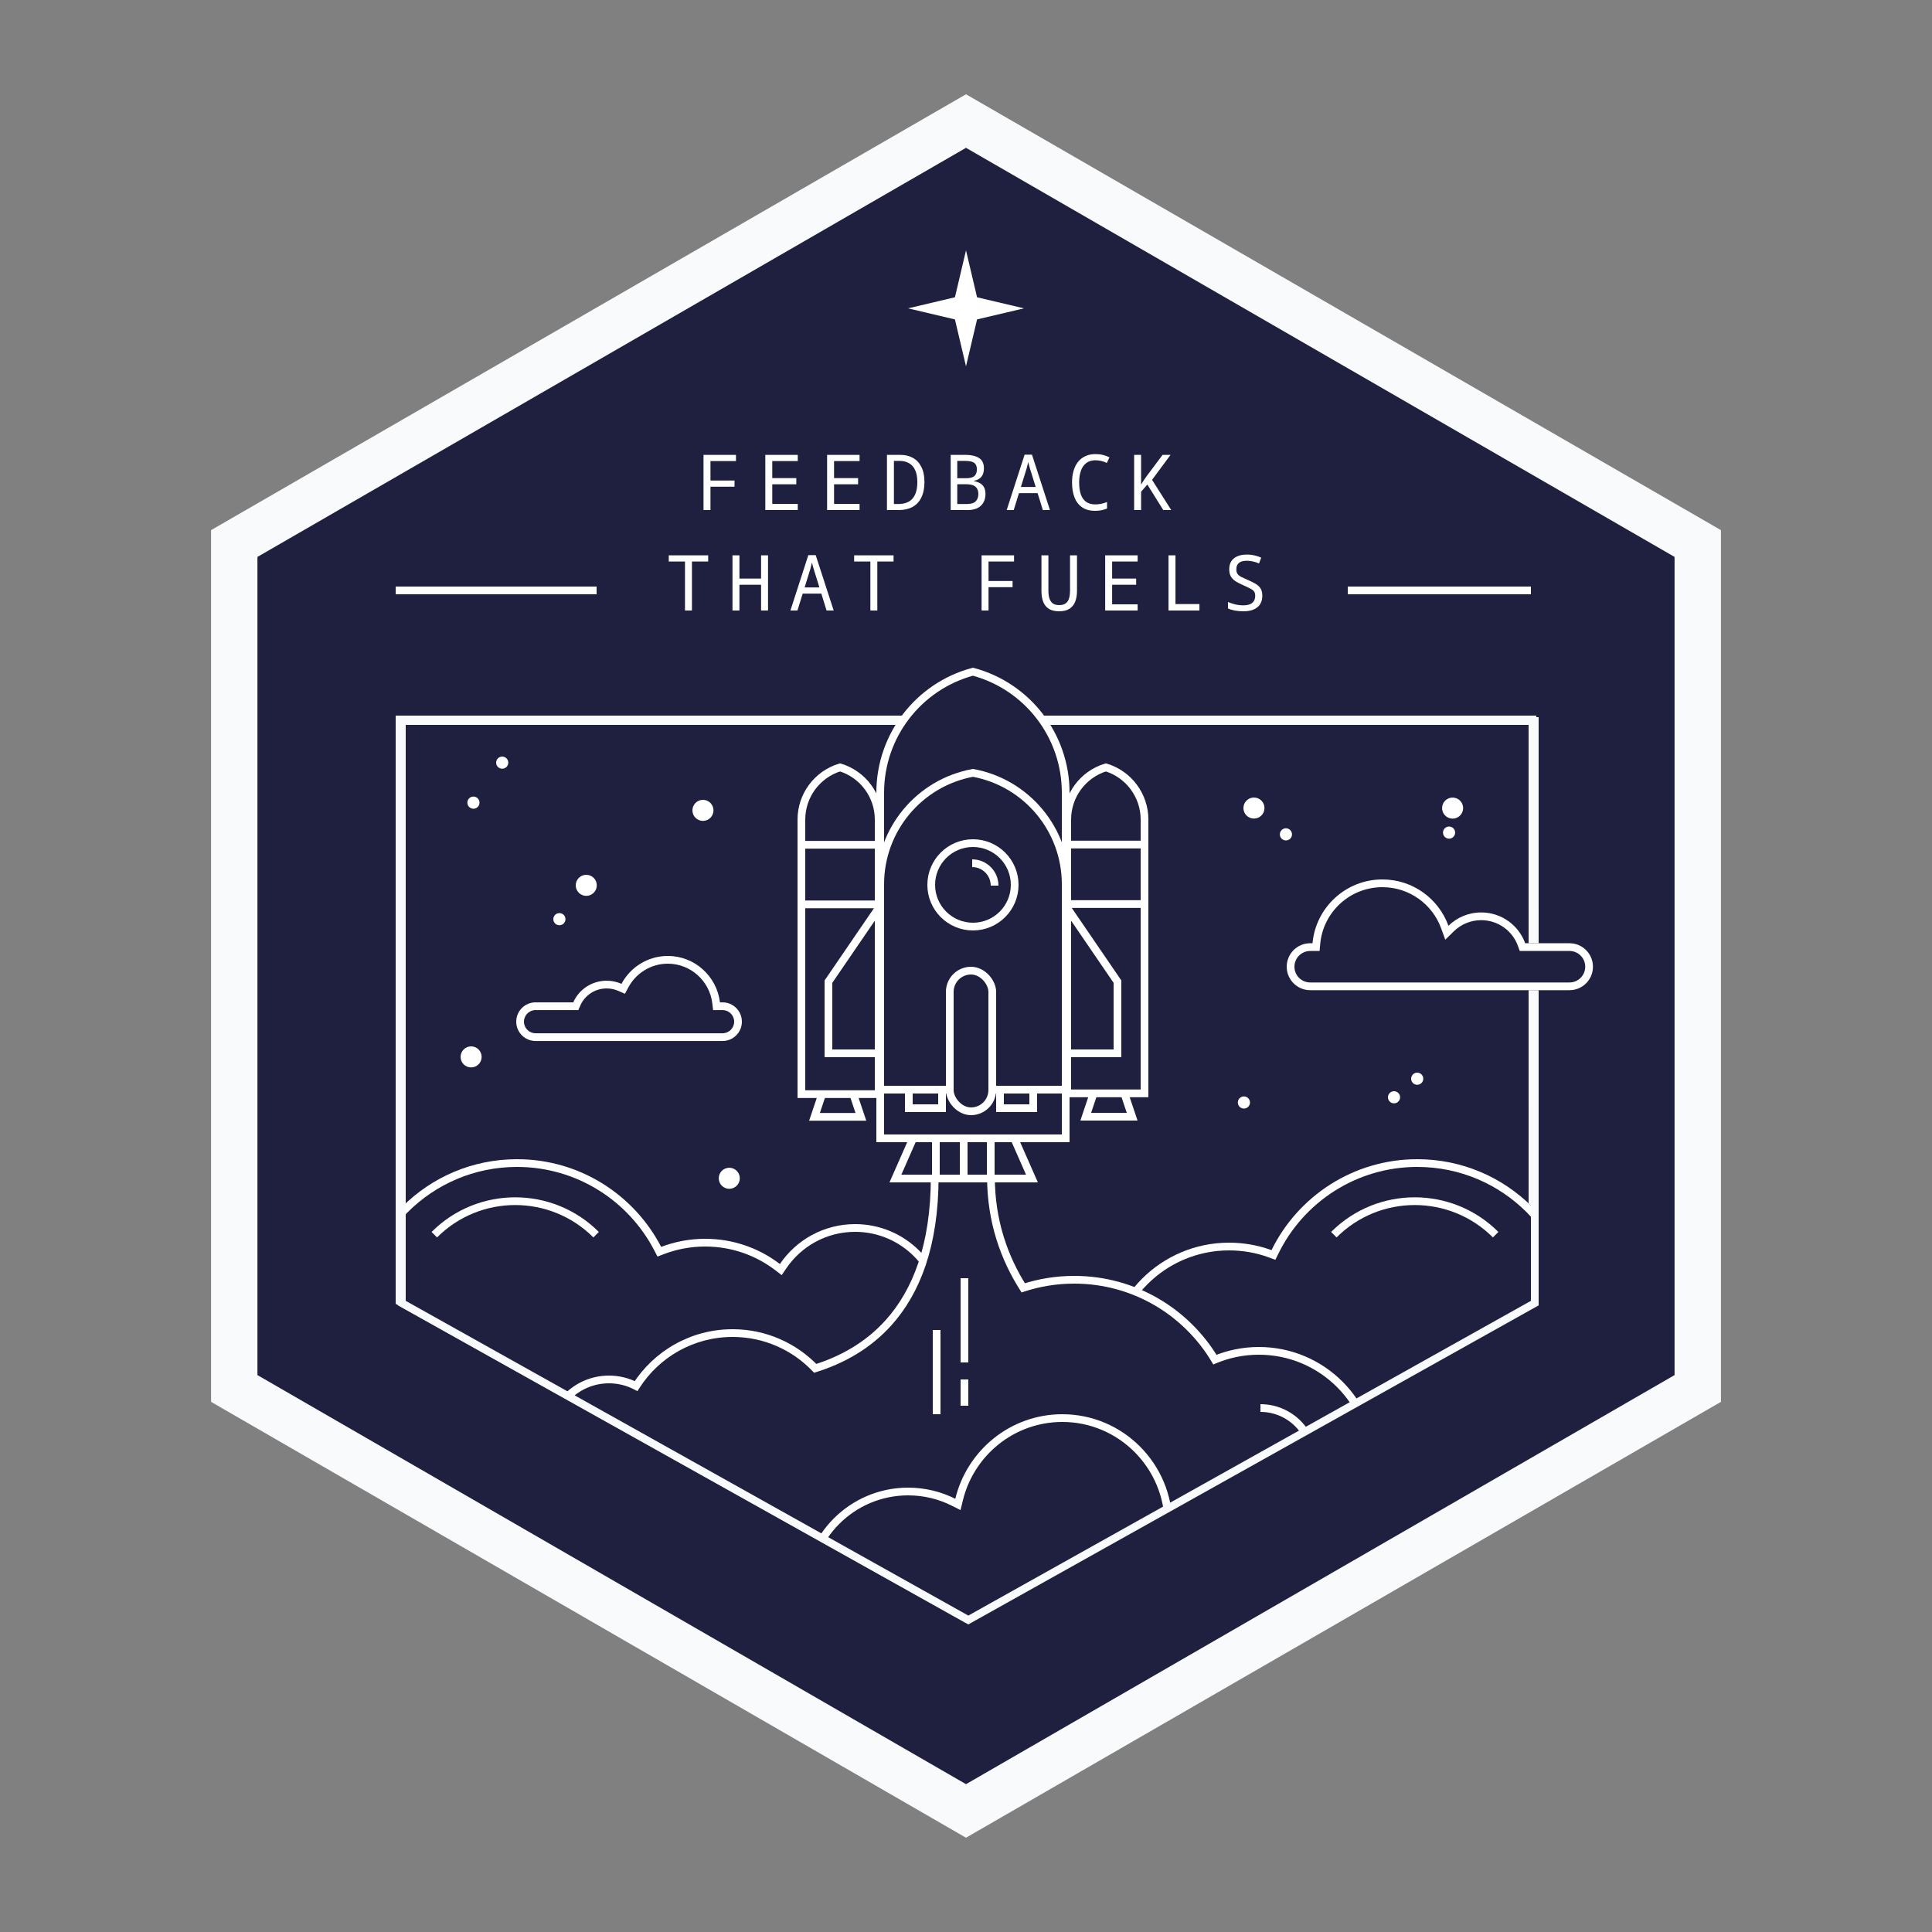 <svg width="2500" height="2500" viewBox="0 0 2500 2500" fill="none" xmlns="http://www.w3.org/2000/svg">
<rect x="0" y="0" width="2500" height="2500" fill="#808080" stroke="none"/>
<path d="M303.123 1796.68L303.123 703.32L1250 156.642L2196.88 703.32L2196.88 1796.68L1250 2343.36L303.123 1796.68Z" fill="#1F203F" stroke="#F8FAFC" stroke-width="60"/>
<path d="M1249.99 930.998C1394.1 930.998 1578.6 930.999 1727.07 930.999L1982.99 930.999L1983 1684.22L1250 2094.27L517.001 1684.22L516.996 930.999H772.918L1249.99 930.998Z" fill="#1F203F" stroke="#F8FAFC" stroke-width="10"/>
<path d="M910.348 660V588.6H952.348V596.6H919.348V621.8H950.448V629.8H919.348V660H910.348ZM990.309 660V588.6H1032.31V596.6H999.309V618.7H1030.41V626.7H999.309V652H1032.31V660H990.309ZM1070.27 660V588.6H1112.27V596.6H1079.27V618.7H1110.37V626.7H1079.27V652H1112.27V660H1070.27ZM1147.73 660V588.6H1165.03C1171.36 588.6 1176.86 589.933 1181.53 592.6C1186.2 595.267 1189.8 599.2 1192.33 604.4C1194.93 609.533 1196.23 615.933 1196.23 623.6C1196.23 631.6 1194.9 638.3 1192.23 643.7C1189.63 649.1 1185.86 653.167 1180.93 655.9C1176 658.633 1170.03 660 1163.03 660H1147.73ZM1162.13 652.2C1170.66 652.2 1176.93 649.8 1180.93 645C1185 640.2 1187.03 633.167 1187.03 623.9C1187.03 617.567 1186.1 612.4 1184.23 608.4C1182.43 604.333 1179.8 601.333 1176.33 599.4C1172.93 597.4 1168.83 596.4 1164.03 596.4H1156.73V652.2H1162.13ZM1230.19 660V588.6H1249.39C1256.72 588.6 1262.52 589.933 1266.79 592.6C1271.06 595.2 1273.19 599.7 1273.19 606.1C1273.19 610.767 1272.06 614.433 1269.79 617.1C1267.52 619.767 1264.39 621.433 1260.39 622.1V622.6C1263.12 623.067 1265.59 623.9 1267.79 625.1C1270.06 626.3 1271.86 628.033 1273.19 630.3C1274.52 632.567 1275.19 635.567 1275.19 639.3C1275.19 643.633 1274.26 647.367 1272.39 650.5C1270.59 653.567 1267.99 655.933 1264.59 657.6C1261.19 659.2 1257.12 660 1252.39 660H1230.19ZM1250.79 652.2C1256.52 652.2 1260.49 651 1262.69 648.6C1264.89 646.2 1265.99 643.1 1265.99 639.3C1265.99 636.7 1265.49 634.467 1264.49 632.6C1263.56 630.667 1261.92 629.2 1259.59 628.2C1257.32 627.133 1254.19 626.6 1250.19 626.6H1238.69V652.2H1250.79ZM1250.19 618.8C1255.19 618.8 1258.76 617.867 1260.89 616C1263.02 614.067 1264.09 611.167 1264.09 607.3C1264.09 603.367 1262.92 600.567 1260.59 598.9C1258.32 597.233 1254.36 596.4 1248.69 596.4H1238.69V618.8H1250.19ZM1302.65 660L1325.85 588.3H1335.35L1358.65 660H1349.45L1333.55 608.8C1333.35 608 1333.05 607.033 1332.65 605.9C1332.32 604.7 1331.95 603.4 1331.55 602C1331.22 600.533 1330.89 599.133 1330.55 597.8C1330.29 599.133 1329.95 600.533 1329.55 602C1329.22 603.4 1328.89 604.7 1328.55 605.9C1328.22 607.1 1327.92 608.067 1327.65 608.8L1311.75 660H1302.65ZM1316.05 638.1L1319.05 630.1H1341.75L1344.35 638.1H1316.05ZM1417.11 661C1410.11 661 1404.41 659.433 1400.01 656.3C1395.61 653.167 1392.38 648.867 1390.31 643.4C1388.25 637.867 1387.21 631.5 1387.21 624.3C1387.21 618.633 1387.88 613.567 1389.21 609.1C1390.55 604.567 1392.51 600.7 1395.11 597.5C1397.71 594.3 1400.88 591.867 1404.61 590.2C1408.35 588.467 1412.65 587.6 1417.51 587.6C1420.98 587.6 1424.21 587.967 1427.21 588.7C1430.28 589.433 1433.08 590.467 1435.61 591.8L1432.21 599.1C1430.15 597.967 1427.78 597.1 1425.11 596.5C1422.51 595.9 1419.98 595.6 1417.51 595.6C1414.11 595.6 1411.08 596.233 1408.41 597.5C1405.81 598.767 1403.61 600.633 1401.81 603.1C1400.08 605.5 1398.75 608.5 1397.81 612.1C1396.88 615.633 1396.41 619.7 1396.41 624.3C1396.41 630.167 1397.11 635.233 1398.51 639.5C1399.98 643.767 1402.25 647.033 1405.31 649.3C1408.38 651.567 1412.38 652.7 1417.31 652.7C1419.58 652.7 1422.01 652.467 1424.61 652C1427.28 651.467 1429.91 650.667 1432.51 649.6V658.1C1429.85 659.1 1427.28 659.833 1424.81 660.3C1422.41 660.767 1419.85 661 1417.11 661ZM1467.57 660V588.6H1476.57V627C1477.71 625.2 1478.87 623.367 1480.07 621.5C1481.27 619.633 1482.57 617.767 1483.97 615.9L1504.37 588.6H1514.67L1490.77 620.9L1515.57 660H1505.27L1484.67 627L1476.57 636.3V660H1467.57ZM886.367 790V726.6H865.367V718.6H916.367V726.6H895.367V790H886.367ZM947.828 790V718.6H956.828V748.7H984.828V718.6H993.828V790H984.828V756.7H956.828V790H947.828ZM1022.79 790L1045.99 718.3H1055.49L1078.79 790H1069.59L1053.69 738.8C1053.49 738 1053.19 737.033 1052.79 735.9C1052.46 734.7 1052.09 733.4 1051.69 732C1051.36 730.533 1051.02 729.133 1050.69 727.8C1050.42 729.133 1050.09 730.533 1049.69 732C1049.36 733.4 1049.02 734.7 1048.69 735.9C1048.36 737.1 1048.06 738.067 1047.79 738.8L1031.89 790H1022.79ZM1036.19 768.1L1039.19 760.1H1061.89L1064.49 768.1H1036.19ZM1126.25 790V726.6H1105.25V718.6H1156.25V726.6H1135.25V790H1126.25ZM1270.17 790V718.6H1312.17V726.6H1279.17V751.8H1310.27V759.8H1279.17V790H1270.17ZM1370.43 791C1364.97 791 1360.53 789.933 1357.13 787.8C1353.8 785.6 1351.37 782.533 1349.83 778.6C1348.37 774.6 1347.63 769.933 1347.63 764.6V718.6H1356.63V764.1C1356.63 767.833 1357.03 771.133 1357.83 774C1358.7 776.867 1360.13 779.1 1362.13 780.7C1364.2 782.233 1367.03 783 1370.63 783C1374.43 783 1377.33 782.167 1379.33 780.5C1381.4 778.833 1382.8 776.567 1383.53 773.7C1384.27 770.767 1384.63 767.533 1384.63 764V718.6H1393.63V764.8C1393.63 769.733 1392.9 774.2 1391.43 778.2C1389.97 782.133 1387.53 785.267 1384.13 787.6C1380.73 789.867 1376.17 791 1370.43 791ZM1430.09 790V718.6H1472.09V726.6H1439.09V748.7H1470.19V756.7H1439.09V782H1472.09V790H1430.09ZM1512.05 790V718.6H1521.05V781.7H1552.05V790H1512.05ZM1608.62 791C1604.82 791 1601.12 790.667 1597.52 790C1593.98 789.267 1591.15 788.367 1589.02 787.3V779C1591.48 780.067 1594.48 781.067 1598.02 782C1601.55 782.867 1605.15 783.3 1608.82 783.3C1612.22 783.3 1615.05 782.833 1617.32 781.9C1619.65 780.967 1621.38 779.567 1622.52 777.7C1623.65 775.833 1624.22 773.533 1624.22 770.8C1624.22 768.533 1623.75 766.733 1622.82 765.4C1621.88 764.067 1620.22 762.8 1617.82 761.6C1615.48 760.333 1612.18 758.767 1607.92 756.9C1605.12 755.633 1602.38 754.233 1599.72 752.7C1597.05 751.167 1594.85 749.133 1593.12 746.6C1591.45 744.067 1590.62 740.733 1590.62 736.6C1590.62 732.467 1591.52 729 1593.32 726.2C1595.18 723.4 1597.82 721.267 1601.22 719.8C1604.62 718.333 1608.68 717.6 1613.42 717.6C1617.02 717.6 1620.42 718 1623.62 718.8C1626.82 719.533 1629.62 720.467 1632.02 721.6L1629.12 729.1C1626.85 728.033 1624.32 727.2 1621.52 726.6C1618.72 725.933 1615.95 725.6 1613.22 725.6C1610.62 725.6 1608.28 725.967 1606.22 726.7C1604.22 727.433 1602.65 728.633 1601.52 730.3C1600.38 731.9 1599.82 734.067 1599.82 736.8C1599.82 739.133 1600.28 741.033 1601.22 742.5C1602.22 743.967 1603.78 745.267 1605.92 746.4C1608.05 747.467 1610.78 748.733 1614.12 750.2C1617.92 751.8 1621.25 753.433 1624.12 755.1C1627.05 756.7 1629.32 758.7 1630.92 761.1C1632.58 763.5 1633.42 766.767 1633.42 770.9C1633.42 774.1 1632.88 776.933 1631.82 779.4C1630.82 781.867 1629.25 783.967 1627.12 785.7C1625.05 787.433 1622.48 788.767 1619.42 789.7C1616.35 790.567 1612.75 791 1608.62 791Z" fill="white"/>
<line x1="1981" y1="764.002" x2="1744" y2="764.002" stroke="white" stroke-width="10"/>
<line x1="772" y1="764.002" x2="512" y2="764.002" stroke="white" stroke-width="10"/>
<mask id="mask0_2583_656" style="mask-type:alpha" maskUnits="userSpaceOnUse" x="515" y="924" width="1477" height="1175">
<path d="M1253 929C1397.1 929 1581.6 929.001 1730.08 929.001L1986 929.001L1986 1682.22L1253 2092.27L520.005 1682.22L520 929.001H775.922L1253 929Z" fill="#1F203F" stroke="#F8FAFC" stroke-width="10"/>
</mask>
<g mask="url(#mask0_2583_656)">
<mask id="path-7-inside-1_2583_656" fill="white">
<path d="M669 1500C750.176 1500 820.595 1546.06 855.548 1613.47C873.235 1606.71 892.435 1603 912.5 1603C948.85 1603 982.359 1615.16 1009.18 1635.63C1030.31 1604.47 1066.02 1584 1106.5 1584C1171.39 1584 1224 1636.61 1224 1701.5C1224 1766.39 1171.39 1819 1106.5 1819C1091.67 1819 1077.48 1816.25 1064.41 1811.24C1043.82 1875.49 983.592 1922 912.5 1922C868.195 1922 828.111 1903.93 799.208 1874.77C763.418 1903.09 718.184 1920 669 1920C553.02 1920 459 1825.98 459 1710C459 1594.02 553.02 1500 669 1500Z"/>
</mask>
<path d="M669 1500C750.176 1500 820.595 1546.06 855.548 1613.47C873.235 1606.71 892.435 1603 912.5 1603C948.85 1603 982.359 1615.16 1009.18 1635.63C1030.31 1604.47 1066.02 1584 1106.5 1584C1171.39 1584 1224 1636.61 1224 1701.5C1224 1766.39 1171.39 1819 1106.5 1819C1091.67 1819 1077.48 1816.25 1064.41 1811.24C1043.82 1875.49 983.592 1922 912.5 1922C868.195 1922 828.111 1903.93 799.208 1874.77C763.418 1903.09 718.184 1920 669 1920C553.02 1920 459 1825.98 459 1710C459 1594.02 553.02 1500 669 1500Z" fill="#1F203F"/>
<path d="M669 1500L669 1490L669 1500ZM855.548 1613.47L846.67 1618.07L850.78 1626L859.119 1622.81L855.548 1613.47ZM1009.18 1635.63L1003.12 1643.58L1011.52 1650L1017.46 1641.25L1009.18 1635.63ZM1064.41 1811.24L1068 1801.9L1058.12 1798.11L1054.89 1808.18L1064.41 1811.24ZM799.208 1874.77L806.311 1867.73L800.016 1861.38L793.003 1866.93L799.208 1874.77ZM669 1920V1930V1920ZM669 1500V1510C746.297 1510 813.369 1553.85 846.67 1618.07L855.548 1613.47L864.425 1608.87C827.821 1538.27 754.056 1490 669 1490V1500ZM855.548 1613.47L859.119 1622.81C875.685 1616.48 893.675 1613 912.5 1613V1603V1593C891.195 1593 870.786 1596.94 851.976 1604.13L855.548 1613.47ZM912.5 1603V1613C946.582 1613 977.974 1624.39 1003.12 1643.58L1009.18 1635.63L1015.25 1627.68C986.745 1605.93 951.118 1593 912.5 1593V1603ZM1009.18 1635.63L1017.46 1641.25C1036.81 1612.71 1069.47 1594 1106.5 1594V1584V1574C1062.56 1574 1023.82 1596.24 1000.91 1630.02L1009.18 1635.63ZM1106.5 1584V1594C1165.87 1594 1214 1642.13 1214 1701.5H1224H1234C1234 1631.08 1176.92 1574 1106.5 1574V1584ZM1224 1701.5H1214C1214 1760.87 1165.87 1809 1106.5 1809V1819V1829C1176.92 1829 1234 1771.92 1234 1701.5H1224ZM1106.5 1819V1809C1092.91 1809 1079.94 1806.48 1068 1801.9L1064.41 1811.24L1060.83 1820.57C1075.02 1826.02 1090.42 1829 1106.5 1829V1819ZM1064.41 1811.24L1054.89 1808.18C1035.58 1868.42 979.119 1912 912.5 1912V1922V1932C988.064 1932 1052.05 1882.56 1073.94 1814.29L1064.41 1811.24ZM912.5 1922V1912C870.971 1912 833.414 1895.08 806.311 1867.73L799.208 1874.77L792.105 1881.81C822.809 1912.79 865.419 1932 912.5 1932V1922ZM799.208 1874.77L793.003 1866.93C758.915 1893.9 715.852 1910 669 1910V1920V1930C720.516 1930 767.921 1912.28 805.413 1882.61L799.208 1874.77ZM669 1920L669 1910C558.543 1910 469 1820.46 469 1710H459H449C449 1831.5 547.497 1930 669 1930L669 1920ZM459 1710H469C469 1599.54 558.543 1510 669 1510L669 1500L669 1490C547.497 1490 449 1588.5 449 1710H459Z" fill="white" mask="url(#path-7-inside-1_2583_656)"/>
<mask id="path-9-inside-2_2583_656" fill="white">
<path d="M1834 1500C1751.15 1500 1679.5 1547.98 1645.33 1617.67C1628.23 1611.42 1609.77 1608 1590.5 1608C1502.41 1608 1431 1679.41 1431 1767.5C1431 1855.59 1502.41 1927 1590.5 1927C1636.23 1927 1677.47 1907.75 1706.55 1876.92C1741.89 1903.94 1786.07 1920 1834 1920C1949.98 1920 2044 1825.98 2044 1710C2044 1594.02 1949.98 1500 1834 1500Z"/>
</mask>
<path d="M1834 1500C1751.15 1500 1679.5 1547.98 1645.33 1617.67C1628.23 1611.42 1609.77 1608 1590.5 1608C1502.41 1608 1431 1679.41 1431 1767.5C1431 1855.59 1502.41 1927 1590.5 1927C1636.23 1927 1677.47 1907.75 1706.55 1876.92C1741.89 1903.94 1786.07 1920 1834 1920C1949.98 1920 2044 1825.98 2044 1710C2044 1594.02 1949.98 1500 1834 1500Z" fill="#1F203F"/>
<path d="M1834 1500V1490V1500ZM1645.33 1617.67L1654.31 1622.08L1650.35 1630.16L1641.89 1627.07L1645.33 1617.67ZM1706.55 1876.92L1699.28 1870.05L1705.46 1863.49L1712.63 1868.97L1706.55 1876.92ZM1834 1920L1834 1930L1834 1920ZM1834 1500L1834 1510C1755.11 1510 1686.86 1555.68 1654.31 1622.08L1645.33 1617.67L1636.35 1613.27C1672.14 1540.29 1747.19 1490 1834 1490L1834 1500ZM1645.33 1617.67L1641.89 1627.07C1625.88 1621.2 1608.58 1618 1590.5 1618V1608V1598C1610.96 1598 1630.59 1601.63 1648.77 1608.28L1645.33 1617.67ZM1590.5 1608V1618C1507.93 1618 1441 1684.93 1441 1767.5H1431H1421C1421 1673.89 1496.89 1598 1590.5 1598V1608ZM1431 1767.5H1441C1441 1850.07 1507.93 1917 1590.5 1917V1927V1937C1496.89 1937 1421 1861.11 1421 1767.5H1431ZM1590.5 1927V1917C1633.37 1917 1672 1898.97 1699.28 1870.05L1706.55 1876.92L1713.83 1883.78C1682.93 1916.53 1639.1 1937 1590.5 1937V1927ZM1706.55 1876.92L1712.63 1868.97C1746.29 1894.71 1788.34 1910 1834 1910L1834 1920L1834 1930C1783.8 1930 1737.5 1913.17 1700.48 1884.86L1706.55 1876.92ZM1834 1920V1910C1944.46 1910 2034 1820.46 2034 1710H2044H2054C2054 1831.5 1955.5 1930 1834 1930V1920ZM2044 1710H2034C2034 1599.54 1944.46 1510 1834 1510V1500V1490C1955.5 1490 2054 1588.5 2054 1710H2044Z" fill="white" mask="url(#path-9-inside-2_2583_656)"/>
<path d="M1282.29 1523C1282.29 1580.32 1299.66 1628.1 1324.06 1666.46C1344.82 1659.67 1366.98 1656 1390 1656C1467.37 1656 1535.06 1697.45 1572.08 1759.35C1589.6 1752.04 1608.83 1748 1629 1748C1710.74 1748 1777 1814.26 1777 1896C1777 1977.74 1710.74 2044 1629 2044C1596.5 2044 1566.44 2033.52 1542.02 2015.76C1539.42 2018.44 1536.74 2021.05 1534 2023.59V2134H960V2020.52C956.042 2020.84 952.04 2021 948 2021C887.589 2021 835.635 1984.8 812.635 1932.92C804.909 1935.56 796.622 1937 788 1937C746.026 1937 712 1902.97 712 1861C712 1819.03 746.026 1785 788 1785C800.662 1785 812.599 1788.1 823.099 1793.57C849.37 1752.35 895.491 1725 948 1725C990.018 1725 1027.94 1742.51 1054.88 1770.63C1090 1759.64 1123.41 1741.02 1150.09 1711.22C1185.44 1671.74 1209.5 1612.07 1209.5 1523V1518H1282.29V1523Z" fill="#1F203F"/>
<path d="M1324.06 1666.46L1319.84 1669.14L1321.93 1672.41L1325.62 1671.21L1324.06 1666.46ZM1390 1656V1651V1656ZM1572.08 1759.35L1567.78 1761.91L1570.01 1765.63L1574 1763.96L1572.08 1759.35ZM1629 1748L1629 1743L1629 1748ZM1629 2044V2049V2044ZM1542.02 2015.76L1544.97 2011.71L1541.46 2009.16L1538.44 2012.27L1542.02 2015.76ZM1534 2023.59L1530.6 2019.92L1529 2021.4V2023.59H1534ZM1534 2134V2139H1539V2134H1534ZM960 2134H955V2139H960V2134ZM960 2020.52H965V2015.1L959.6 2015.53L960 2020.52ZM948 2021V2026V2021ZM812.635 1932.92L817.206 1930.89L815.349 1926.7L811.015 1928.19L812.635 1932.92ZM788 1937V1942V1937ZM788 1785L788 1780L788 1785ZM823.099 1793.57L820.786 1798.01L824.851 1800.13L827.315 1796.26L823.099 1793.57ZM948 1725L948 1720L948 1725ZM1054.88 1770.63L1051.27 1774.09L1053.42 1776.33L1056.38 1775.4L1054.88 1770.63ZM1150.09 1711.22L1153.81 1714.56L1153.81 1714.56L1150.09 1711.22ZM1209.5 1518V1513H1204.5V1518H1209.5ZM1282.29 1518H1287.29V1513H1282.29V1518ZM1282.29 1523H1277.29C1277.29 1581.38 1294.99 1630.08 1319.84 1669.14L1324.06 1666.46L1328.28 1663.77C1304.32 1626.12 1287.29 1579.26 1287.29 1523H1282.29ZM1324.06 1666.46L1325.62 1671.21C1345.87 1664.58 1367.51 1661 1390 1661V1656V1651C1366.44 1651 1343.76 1654.76 1322.51 1661.7L1324.06 1666.46ZM1390 1656V1661C1465.54 1661 1531.63 1701.46 1567.78 1761.91L1572.08 1759.35L1576.37 1756.78C1538.48 1693.43 1469.2 1651 1390 1651V1656ZM1572.08 1759.35L1574 1763.96C1590.93 1756.9 1609.5 1753 1629 1753L1629 1748L1629 1743C1608.16 1743 1588.27 1747.17 1570.15 1754.73L1572.08 1759.35ZM1629 1748V1753C1707.98 1753 1772 1817.02 1772 1896H1777H1782C1782 1811.5 1713.5 1743 1629 1743V1748ZM1777 1896H1772C1772 1974.98 1707.98 2039 1629 2039V2044V2049C1713.5 2049 1782 1980.5 1782 1896H1777ZM1629 2044L1629 2039C1597.59 2039 1568.56 2028.88 1544.97 2011.71L1542.02 2015.76L1539.08 2019.8C1564.32 2038.16 1595.4 2049 1629 2049L1629 2044ZM1542.02 2015.76L1538.44 2012.27C1535.9 2014.89 1533.28 2017.44 1530.6 2019.92L1534 2023.59L1537.4 2027.26C1540.2 2024.66 1542.94 2021.99 1545.61 2019.24L1542.02 2015.76ZM1534 2023.59H1529V2134H1534H1539V2023.59H1534ZM1534 2134V2129H960V2134V2139H1534V2134ZM960 2134H965V2020.52H960H955V2134H960ZM960 2020.52L959.6 2015.53C955.773 2015.84 951.905 2016 948 2016V2021V2026C952.175 2026 956.31 2025.83 960.4 2025.5L960 2020.52ZM948 2021L948 2016C889.638 2016 839.434 1981.04 817.206 1930.89L812.635 1932.92L808.064 1934.94C831.837 1988.57 885.54 2026 948 2026L948 2021ZM812.635 1932.92L811.015 1928.19C803.803 1930.66 796.063 1932 788 1932V1937V1942C797.181 1942 806.015 1940.47 814.255 1937.65L812.635 1932.92ZM788 1937L788 1932C748.788 1932 717 1900.21 717 1861H712H707C707 1905.74 743.265 1942 788 1942L788 1937ZM712 1861H717C717 1821.79 748.788 1790 788 1790L788 1785L788 1780C743.265 1780 707 1816.26 707 1861H712ZM788 1785V1790C799.837 1790 810.983 1792.89 820.786 1798.01L823.099 1793.57L825.411 1789.14C814.215 1783.3 801.486 1780 788 1780V1785ZM823.099 1793.57L827.315 1796.26C852.707 1756.41 897.27 1730 948 1730L948 1725L948 1720C893.711 1720 846.033 1748.28 818.882 1790.89L823.099 1793.57ZM948 1725V1730C988.599 1730 1025.24 1746.91 1051.27 1774.09L1054.88 1770.63L1058.49 1767.17C1030.65 1738.11 991.437 1720 948 1720V1725ZM1054.88 1770.63L1056.38 1775.4C1092.17 1764.2 1126.41 1745.16 1153.81 1714.56L1150.09 1711.22L1146.36 1707.89C1120.4 1736.89 1087.83 1755.08 1053.39 1765.86L1054.88 1770.63ZM1150.09 1711.22L1153.81 1714.56C1190.17 1673.95 1214.5 1613 1214.5 1523H1209.5H1204.5C1204.5 1611.14 1180.71 1669.52 1146.36 1707.89L1150.09 1711.22ZM1209.5 1523H1214.5V1518H1209.5H1204.5V1523H1209.5ZM1209.5 1518V1523H1282.29V1518V1513H1209.5V1518ZM1282.29 1518H1277.29V1523H1282.29H1287.29V1518H1282.29Z" fill="white"/>
<path d="M771.361 1597.68C713.548 1539.87 619.814 1539.87 562 1597.68" stroke="white" stroke-width="10"/>
<path d="M1935.36 1597.68C1877.55 1539.87 1783.81 1539.87 1726 1597.68" stroke="white" stroke-width="10"/>
<path d="M1699.46 1890.46C1699.46 1852.65 1668.81 1822 1631 1822" stroke="white" stroke-width="10"/>
<mask id="path-16-inside-3_2583_656" fill="white">
<path d="M1374.62 1830C1453.32 1830 1517.12 1894.25 1517.12 1973.5C1517.12 2052.75 1453.32 2117 1374.62 2117C1349.62 2117 1326.12 2110.51 1305.7 2099.13C1289.21 2155.68 1236.99 2197 1175.12 2197C1100.01 2197 1039.12 2136.11 1039.12 2061C1039.12 1985.89 1100.01 1925 1175.12 1925C1197.07 1925 1217.8 1930.2 1236.16 1939.44C1251.34 1876.63 1307.57 1830 1374.62 1830Z"/>
</mask>
<path d="M1374.62 1830C1453.32 1830 1517.12 1894.25 1517.12 1973.5C1517.12 2052.75 1453.32 2117 1374.62 2117C1349.62 2117 1326.12 2110.51 1305.7 2099.13C1289.21 2155.68 1236.99 2197 1175.12 2197C1100.01 2197 1039.12 2136.11 1039.12 2061C1039.12 1985.89 1100.01 1925 1175.12 1925C1197.07 1925 1217.8 1930.2 1236.16 1939.44C1251.34 1876.63 1307.57 1830 1374.62 1830Z" fill="#1F203F"/>
<path d="M1374.62 1830L1374.62 1820L1374.62 1820L1374.62 1830ZM1517.12 1973.5L1527.12 1973.5V1973.5L1517.12 1973.5ZM1374.62 2117L1374.62 2127H1374.62V2117ZM1305.7 2099.13L1310.57 2090.39L1299.61 2084.28L1296.1 2096.33L1305.7 2099.13ZM1175.12 2197L1175.12 2207H1175.12V2197ZM1039.12 2061L1029.12 2061V2061H1039.12ZM1175.12 1925L1175.12 1915H1175.12L1175.12 1925ZM1236.16 1939.44L1231.66 1948.37L1242.92 1954.03L1245.88 1941.79L1236.16 1939.44ZM1374.62 1830V1840C1447.73 1840 1507.12 1899.7 1507.12 1973.5L1517.12 1973.5L1527.12 1973.5C1527.12 1888.79 1458.91 1820 1374.62 1820V1830ZM1517.12 1973.5H1507.12C1507.12 2047.3 1447.73 2107 1374.62 2107V2117V2127C1458.91 2127 1527.12 2058.21 1527.12 1973.5H1517.12ZM1374.62 2117L1374.62 2107C1351.37 2107 1329.54 2100.97 1310.57 2090.39L1305.7 2099.13L1300.83 2107.86C1322.7 2120.06 1347.87 2127 1374.62 2127L1374.62 2117ZM1305.7 2099.13L1296.1 2096.33C1280.82 2148.73 1232.43 2187 1175.12 2187V2197V2207C1241.56 2207 1297.6 2162.63 1315.3 2101.93L1305.7 2099.13ZM1175.12 2197L1175.12 2187C1105.53 2187 1049.12 2130.59 1049.12 2061H1039.12H1029.12C1029.12 2141.63 1094.48 2207 1175.12 2207L1175.12 2197ZM1039.12 2061L1049.12 2061C1049.12 1991.41 1105.53 1935 1175.12 1935L1175.12 1925L1175.12 1915C1094.48 1915 1029.12 1980.37 1029.12 2061L1039.12 2061ZM1175.12 1925V1935C1195.47 1935 1214.67 1939.82 1231.66 1948.37L1236.16 1939.44L1240.65 1930.5C1220.93 1920.58 1198.66 1915 1175.12 1915V1925ZM1236.16 1939.44L1245.88 1941.79C1260.01 1883.32 1312.34 1840 1374.62 1840L1374.62 1830L1374.62 1820C1302.8 1820 1242.67 1869.94 1226.44 1937.09L1236.16 1939.44Z" fill="white" mask="url(#path-16-inside-3_2583_656)"/>
<circle cx="1622.61" cy="1045.61" r="13.62" fill="white"/>
<path d="M1876.15 1058.84C1868.89 1056.89 1864.58 1049.42 1866.52 1042.16C1868.47 1034.89 1875.94 1030.58 1883.2 1032.53C1890.47 1034.47 1894.78 1041.94 1892.83 1049.21C1890.89 1056.47 1883.42 1060.78 1876.15 1058.84Z" fill="white"/>
<circle cx="1663.99" cy="1079.66" r="7.858" fill="white"/>
<circle cx="1833.86" cy="1395.86" r="7.858" fill="white"/>
<circle cx="1803.86" cy="1419.86" r="7.858" fill="white"/>
<circle cx="1875.09" cy="1077.37" r="7.858" transform="rotate(105 1875.09 1077.37)" fill="white"/>
<circle cx="1609.62" cy="1426.63" r="7.858" transform="rotate(105 1609.62 1426.63)" fill="white"/>
<circle cx="13.62" cy="13.62" r="13.62" transform="matrix(1 1.74846e-07 1.74846e-07 -1 596 1381.24)" fill="white"/>
<circle cx="13.62" cy="13.62" r="13.62" transform="matrix(1 1.74846e-07 1.74846e-07 -1 896 1062.24)" fill="white"/>
<path d="M940.157 1511.53C932.891 1513.47 928.579 1520.94 930.526 1528.21C932.473 1535.47 939.941 1539.78 947.207 1537.84C954.473 1535.89 958.785 1528.42 956.838 1521.16C954.891 1513.89 947.423 1509.58 940.157 1511.53Z" fill="white"/>
<circle cx="13.62" cy="13.62" r="13.62" transform="matrix(1 1.74846e-07 1.74846e-07 -1 745.004 1159.24)" fill="white"/>
<circle cx="7.858" cy="7.858" r="7.858" transform="matrix(1 1.74846e-07 1.74846e-07 -1 716 1197.26)" fill="white"/>
<circle cx="7.858" cy="7.858" r="7.858" transform="matrix(1 1.74846e-07 1.74846e-07 -1 642 994.717)" fill="white"/>
<circle cx="7.858" cy="7.858" r="7.858" transform="matrix(-0.259 -0.966 -0.966 0.259 622.25 1044.19)" fill="white"/>
</g>
<path d="M1252.99 932.998C1397.1 932.998 1581.6 932.999 1730.07 932.999L1985.99 932.999L1986 1686.22L1253 2096.27L520.001 1686.22L519.996 932.999H775.918L1252.99 932.998Z" stroke="#F8FAFC" stroke-width="10"/>
<path d="M1114 1445.17H1053.96L1083.98 1355.88L1114 1445.17Z" fill="#1F203F" stroke="white" stroke-width="10"/>
<path d="M1465 1444.97H1404.96L1434.98 1355.69L1465 1444.97Z" fill="#1F203F" stroke="white" stroke-width="10"/>
<path d="M1335.33 1525H1158.67L1247 1324.41L1335.33 1525Z" fill="#1F203F" stroke="white" stroke-width="10"/>
<path d="M1259 869.172C1329.73 888.157 1379 952.294 1379 1025.64V1473H1139V1025.64C1139 952.294 1188.27 888.157 1259 869.172Z" fill="#1F203F" stroke="white" stroke-width="10"/>
<path d="M1087 992.981C1116.65 1002.03 1137 1029.41 1137 1060.52V1415.77H1037V1060.52C1037 1029.41 1057.35 1002.03 1087 992.981Z" fill="#1F203F" stroke="white" stroke-width="10"/>
<path d="M1431 992.98C1460.65 1002.01 1481 1029.38 1481 1060.48V1414.77H1381V1060.48C1381 1029.38 1401.35 1002.01 1431 992.98Z" fill="#1F203F" stroke="white" stroke-width="10"/>
<path d="M1137 1363H1072V1270.25L1137 1175.17V1363Z" fill="#1F203F" stroke="white" stroke-width="10"/>
<path d="M1381 1363H1446V1270.25L1381 1175.17V1363Z" fill="#1F203F" stroke="white" stroke-width="10"/>
<path d="M1259 1000.08C1328.48 1012.87 1379 1073.45 1379 1144.18V1410H1139V1144.18C1139 1073.45 1189.52 1012.87 1259 1000.08Z" fill="#1F203F" stroke="white" stroke-width="10"/>
<rect x="1229" y="1256" width="55" height="182" rx="27.5" fill="#1F203F" stroke="white" stroke-width="10"/>
<line x1="1042" y1="1093.14" x2="1132.04" y2="1093.14" stroke="white" stroke-width="10"/>
<line x1="1384" y1="1092.85" x2="1486" y2="1092.85" stroke="white" stroke-width="10"/>
<line x1="1042" y1="1170.27" x2="1132.04" y2="1170.27" stroke="white" stroke-width="10"/>
<line x1="1384" y1="1169.85" x2="1486" y2="1169.85" stroke="white" stroke-width="10"/>
<circle cx="1259" cy="1145" r="54" stroke="white" stroke-width="10"/>
<path d="M1287 1146C1287 1129.98 1274.02 1117 1258 1117" stroke="white" stroke-width="10"/>
<line x1="1247" y1="1478" x2="1247" y2="1527" stroke="white" stroke-width="10"/>
<line x1="1211" y1="1478" x2="1211" y2="1520.45" stroke="white" stroke-width="10"/>
<line x1="1282" y1="1478" x2="1282" y2="1520.45" stroke="white" stroke-width="10"/>
<line x1="1248" y1="1654" x2="1248" y2="1763" stroke="white" stroke-width="10"/>
<line x1="1212" y1="1721" x2="1212" y2="1830" stroke="white" stroke-width="10"/>
<line x1="1248" y1="1785" x2="1248" y2="1819" stroke="white" stroke-width="10"/>
<rect x="1176" y="1410" width="43" height="24" fill="#1F203F" stroke="white" stroke-width="10"/>
<rect x="1294" y="1410" width="43" height="24" fill="#1F203F" stroke="white" stroke-width="10"/>
<mask id="path-57-inside-4_2583_656" fill="white">
<path d="M1788.84 1138C1828.16 1138 1861.65 1162.99 1874.28 1197.95C1885.19 1187.28 1900.15 1180.7 1916.65 1180.7C1942.88 1180.7 1965.21 1197.32 1973.57 1220.56H2030.92C2047.69 1220.56 2061.28 1234.16 2061.28 1250.93C2061.28 1267.7 2047.69 1281.3 2030.92 1281.3H1695.37C1678.6 1281.3 1665 1267.7 1665 1250.93C1665 1234.16 1678.6 1220.56 1695.37 1220.56H1698.4C1702.57 1174.27 1741.47 1138 1788.84 1138Z"/>
</mask>
<path d="M1788.84 1138C1828.16 1138 1861.65 1162.99 1874.28 1197.95C1885.19 1187.28 1900.15 1180.7 1916.65 1180.7C1942.88 1180.7 1965.21 1197.32 1973.57 1220.56H2030.92C2047.69 1220.56 2061.28 1234.16 2061.28 1250.93C2061.28 1267.7 2047.69 1281.3 2030.92 1281.3H1695.37C1678.6 1281.3 1665 1267.7 1665 1250.93C1665 1234.16 1678.6 1220.56 1695.37 1220.56H1698.4C1702.57 1174.27 1741.47 1138 1788.84 1138Z" fill="#1F203F"/>
<path d="M1788.84 1138L1788.84 1128L1788.84 1128L1788.84 1138ZM1874.28 1197.95L1864.88 1201.35L1870.16 1215.98L1881.27 1205.1L1874.28 1197.95ZM1916.65 1180.7L1916.65 1170.7L1916.65 1170.7L1916.65 1180.7ZM1973.57 1220.56L1964.16 1223.95L1966.54 1230.56H1973.57V1220.56ZM2030.92 1220.56L2030.92 1210.56H2030.92V1220.56ZM2061.28 1250.93L2071.28 1250.93L2071.28 1250.93L2061.28 1250.93ZM2030.92 1281.3L2030.92 1291.3L2030.92 1291.3L2030.92 1281.3ZM1695.37 1281.3L1695.37 1291.3H1695.37V1281.3ZM1665 1250.93L1655 1250.93V1250.93H1665ZM1695.37 1220.56L1695.37 1210.56L1695.37 1210.56L1695.37 1220.56ZM1698.4 1220.56V1230.56H1707.53L1708.36 1221.46L1698.4 1220.56ZM1788.84 1138V1148C1823.82 1148 1853.63 1170.22 1864.88 1201.35L1874.28 1197.95L1883.69 1194.55C1869.67 1155.76 1832.51 1128 1788.84 1128V1138ZM1874.28 1197.95L1881.27 1205.1C1890.38 1196.19 1902.86 1190.7 1916.65 1190.7L1916.65 1180.7L1916.65 1170.7C1897.44 1170.7 1879.99 1178.37 1867.29 1190.8L1874.28 1197.95ZM1916.65 1180.7V1190.7C1938.56 1190.7 1957.19 1204.57 1964.16 1223.95L1973.57 1220.56L1982.98 1217.18C1973.23 1190.07 1947.21 1170.7 1916.65 1170.7V1180.7ZM1973.57 1220.56V1230.56H2030.92V1220.56V1210.56H1973.57V1220.56ZM2030.92 1220.56L2030.91 1230.56C2042.16 1230.56 2051.28 1239.68 2051.28 1250.93L2061.28 1250.93L2071.28 1250.93C2071.28 1228.64 2053.21 1210.56 2030.92 1210.56L2030.92 1220.56ZM2061.28 1250.93H2051.28C2051.28 1262.18 2042.16 1271.3 2030.91 1271.3L2030.92 1281.3L2030.92 1291.3C2053.21 1291.3 2071.28 1273.22 2071.28 1250.93H2061.28ZM2030.92 1281.3V1271.3H1695.37V1281.3V1291.3H2030.92V1281.3ZM1695.37 1281.3L1695.37 1271.3C1684.12 1271.3 1675 1262.18 1675 1250.93H1665H1655C1655 1273.22 1673.07 1291.3 1695.37 1291.3L1695.37 1281.3ZM1665 1250.93L1675 1250.93C1675 1239.68 1684.12 1230.56 1695.37 1230.56L1695.37 1220.56L1695.37 1210.56C1673.07 1210.56 1655 1228.64 1655 1250.93L1665 1250.93ZM1695.37 1220.56V1230.56H1698.4V1220.56V1210.56H1695.37V1220.56ZM1698.4 1220.56L1708.36 1221.46C1712.07 1180.28 1746.69 1148 1788.84 1148L1788.84 1138L1788.84 1128C1736.25 1128 1693.07 1168.27 1688.44 1219.67L1698.4 1220.56Z" fill="white" mask="url(#path-57-inside-4_2583_656)"/>
<mask id="path-59-inside-5_2583_656" fill="white">
<path d="M864.139 1237C838.209 1237 815.67 1251.6 804.2 1273.07C798.338 1270.48 791.84 1269.04 785 1269.04C765.629 1269.04 748.997 1280.57 741.803 1297.04H693C679.193 1297.04 668 1308.23 668 1322.04C668 1335.85 679.193 1347.04 693 1347.04H935C948.807 1347.04 960 1335.85 960 1322.04C960 1308.23 948.807 1297.04 935 1297.04H931.636C927.542 1263.21 898.884 1237 864.139 1237Z"/>
</mask>
<path d="M864.139 1237C838.209 1237 815.67 1251.6 804.2 1273.07C798.338 1270.48 791.84 1269.04 785 1269.04C765.629 1269.04 748.997 1280.57 741.803 1297.04H693C679.193 1297.04 668 1308.23 668 1322.04C668 1335.85 679.193 1347.04 693 1347.04H935C948.807 1347.04 960 1335.85 960 1322.04C960 1308.23 948.807 1297.04 935 1297.04H931.636C927.542 1263.21 898.884 1237 864.139 1237Z" fill="#1F203F"/>
<path d="M864.139 1237L864.139 1227H864.139L864.139 1237ZM804.2 1273.07L813.02 1277.78L808.65 1285.96L800.165 1282.22L804.2 1273.07ZM785 1269.04L785 1259.04H785L785 1269.04ZM741.803 1297.04L750.966 1301.04L748.347 1307.04H741.803V1297.04ZM668 1322.04L658 1322.04L658 1322.04L668 1322.04ZM960 1322.04L970 1322.04V1322.04H960ZM935 1297.04L935 1287.04H935L935 1297.04ZM931.636 1297.04V1307.04H922.773L921.708 1298.24L931.636 1297.04ZM864.139 1237V1247C842.066 1247 822.831 1259.42 813.02 1277.78L804.2 1273.07L795.38 1268.35C808.51 1243.78 834.352 1227 864.139 1227V1237ZM804.2 1273.07L800.165 1282.22C795.551 1280.18 790.426 1279.04 785 1279.04L785 1269.04L785 1259.04C793.254 1259.04 801.124 1260.78 808.235 1263.92L804.2 1273.07ZM785 1269.04V1279.04C769.674 1279.04 756.598 1288.15 750.966 1301.04L741.803 1297.04L732.639 1293.04C741.396 1272.99 761.584 1259.04 785 1259.04V1269.04ZM741.803 1297.04V1307.04H693V1297.04V1287.04H741.803V1297.04ZM693 1297.04V1307.04C684.716 1307.04 678 1313.76 678 1322.04L668 1322.04L658 1322.04C658 1302.71 673.67 1287.04 693 1287.04V1297.04ZM668 1322.04H678C678 1330.33 684.716 1337.04 693 1337.04V1347.04V1357.04C673.67 1357.04 658 1341.37 658 1322.04H668ZM693 1347.04V1337.04H935V1347.04V1357.04H693V1347.04ZM935 1347.04V1337.04C943.284 1337.04 950 1330.33 950 1322.04H960H970C970 1341.37 954.33 1357.04 935 1357.04V1347.04ZM960 1322.04L950 1322.04C950 1313.76 943.284 1307.04 935 1307.04L935 1297.04L935 1287.04C954.33 1287.04 970 1302.71 970 1322.04L960 1322.04ZM935 1297.04V1307.04H931.636V1297.04V1287.04H935V1297.04ZM931.636 1297.04L921.708 1298.24C918.209 1269.33 893.72 1247 864.139 1247L864.139 1237L864.139 1227C904.048 1227 936.874 1257.09 941.563 1295.84L931.636 1297.04Z" fill="white" mask="url(#path-59-inside-5_2583_656)"/>
<path d="M1250 324L1264.32 384.681L1325 399L1264.32 413.319L1250 474L1235.68 413.319L1175 399L1235.68 384.681L1250 324Z" fill="white"/>
</svg>
